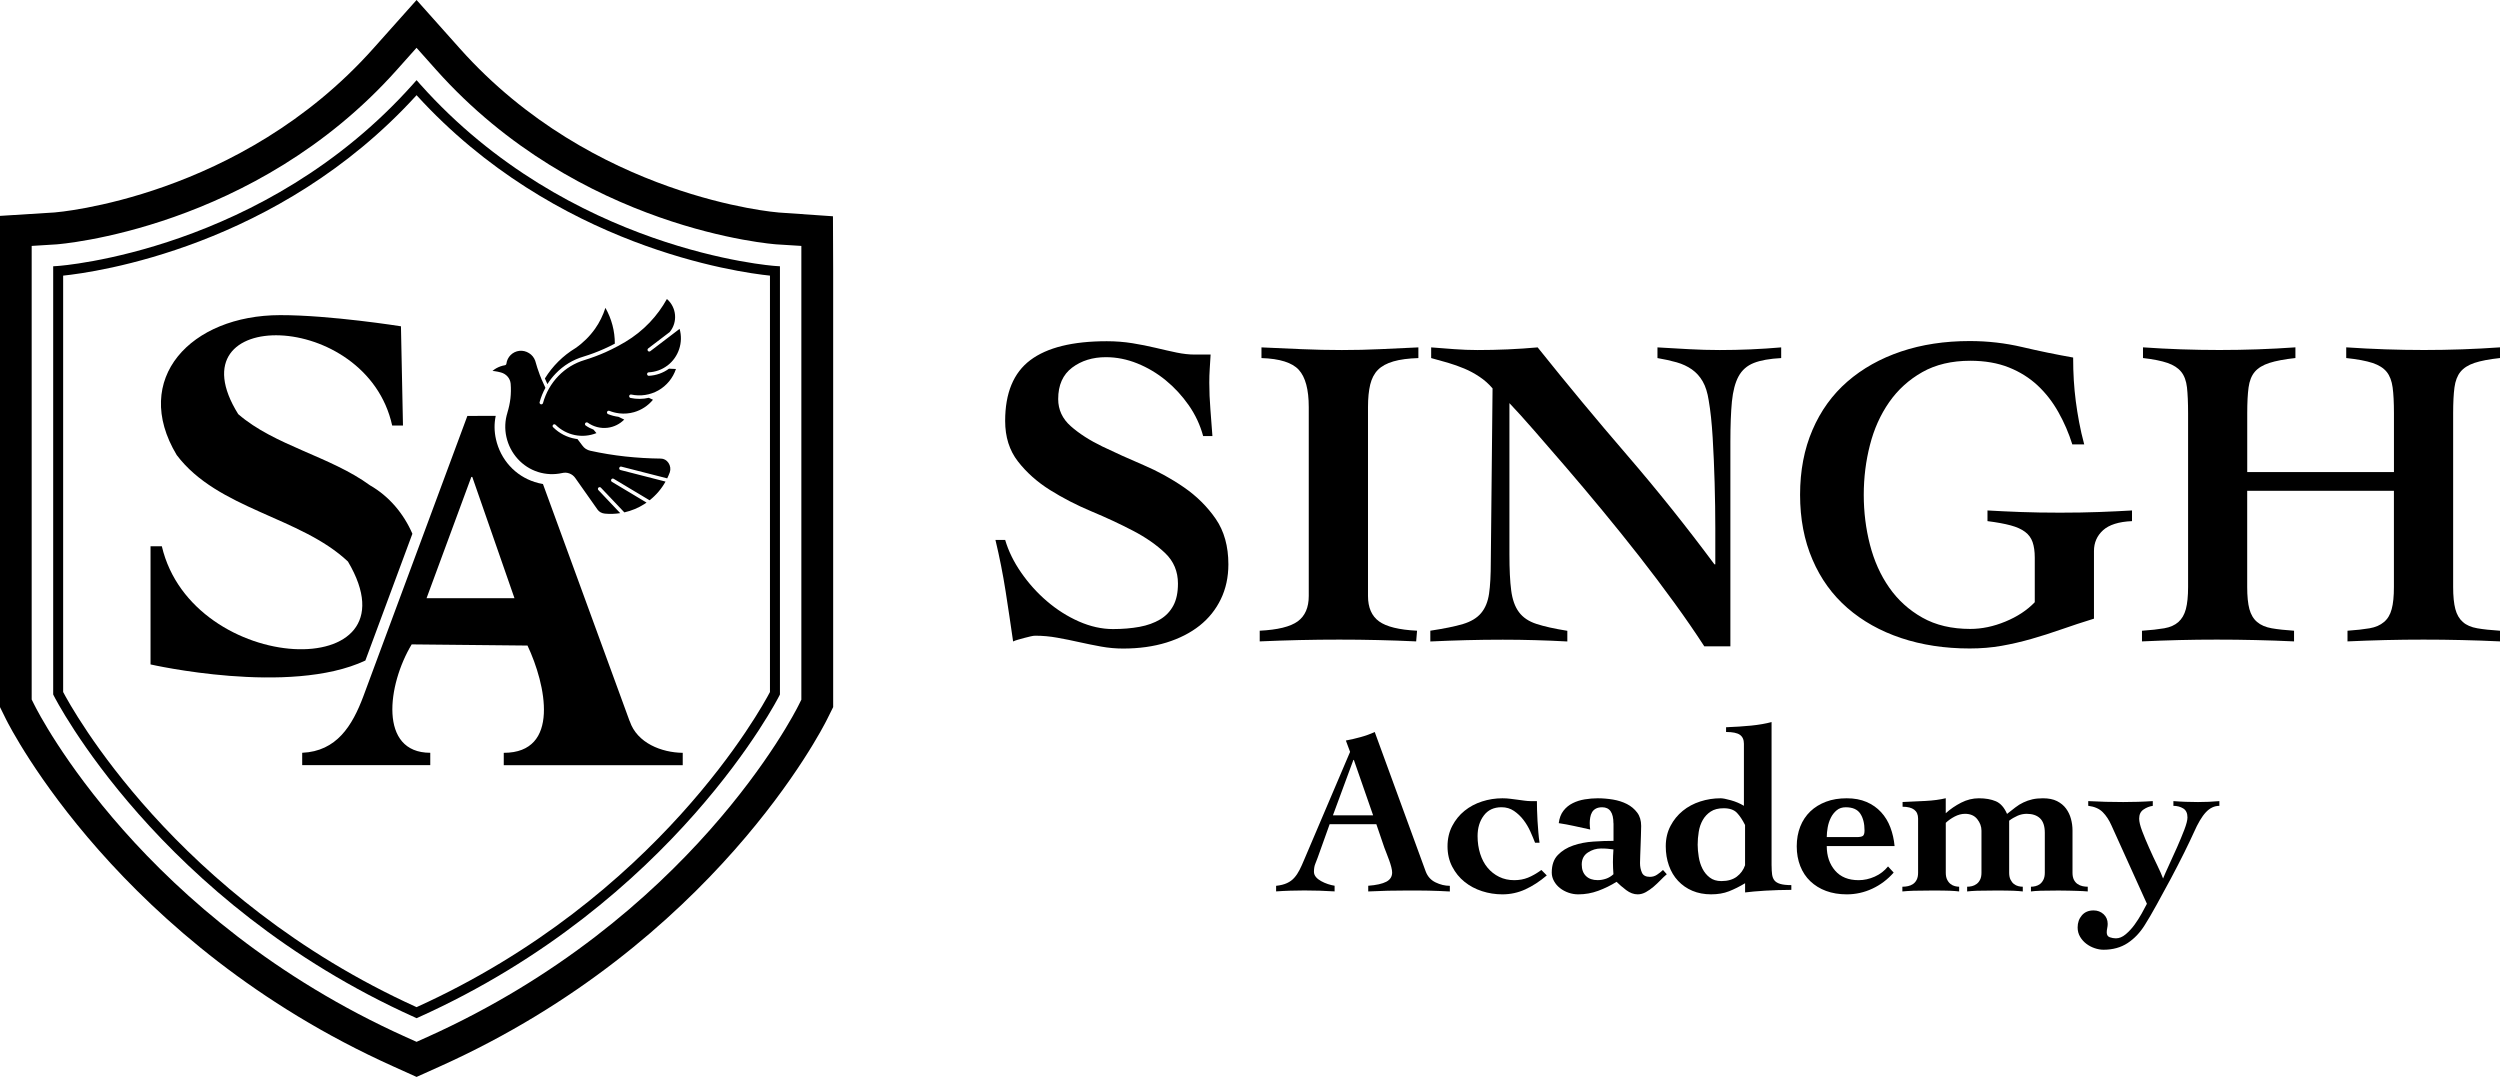<svg xmlns="http://www.w3.org/2000/svg" width="131" height="57" viewBox="0 0 131 57" fill="none"><path d="M21.83 53.353L21.724 53.304C8.314 47.27 2.867 36.552 2.814 36.445L2.787 36.389V13.953L3.031 13.937C3.139 13.93 13.836 13.159 21.634 4.419L21.828 4.201L22.021 4.419C29.817 13.159 40.517 13.93 40.625 13.937L40.869 13.953V36.389L40.842 36.445C40.789 36.552 35.342 47.272 21.934 53.306L21.828 53.355L21.83 53.353ZM3.309 36.262C3.74 37.084 9.164 47.033 21.828 52.775C34.495 47.033 39.916 37.084 40.346 36.262V14.443C38.695 14.274 29.085 12.959 21.828 4.988C14.571 12.959 4.961 14.271 3.309 14.443V36.264V36.262Z" fill="black"></path><path d="M43.647 11.333L40.809 11.136C40.713 11.129 31.077 10.37 24.096 2.542L21.828 0L19.562 2.54C12.581 10.37 2.946 11.126 2.858 11.133L0 11.312V37.052L0.322 37.703C0.56 38.178 6.278 49.43 20.587 55.871L21.828 56.431L23.072 55.871C37.38 49.43 43.099 38.178 43.334 37.703L43.658 37.052V14.201L43.647 11.333ZM41.995 36.655L41.848 36.95C41.622 37.405 36.164 48.139 22.392 54.339L21.828 54.592L21.264 54.339C7.492 48.142 2.034 37.405 1.808 36.95L1.66 36.655V12.886L2.959 12.805C3.061 12.798 13.33 12.032 20.796 3.659L21.826 2.505L22.855 3.659C30.354 12.067 40.591 12.798 40.692 12.805L41.991 12.886V36.655H41.995Z" fill="black"></path><path d="M19.391 25.433C17.321 23.917 14.375 23.346 12.482 21.7C8.938 16.014 19.212 16.183 20.55 22.297H21.116L21.01 17.098C21.01 17.098 17.3 16.508 14.677 16.513C10.007 16.517 6.856 19.842 9.26 23.845C11.416 26.697 15.736 27.07 18.233 29.425C22.065 35.905 10.08 35.438 8.48 28.624H7.888V34.816C7.888 34.816 15.172 36.481 19.145 34.612L21.609 27.969C21.158 26.924 20.395 26.007 19.391 25.433Z" fill="black"></path><path d="M32.993 37.788L28.451 25.363C28.304 25.338 28.161 25.303 28.018 25.257C27.514 25.096 27.063 24.808 26.71 24.416C26.353 24.024 26.105 23.538 25.989 23.018C25.897 22.614 25.89 22.196 25.976 21.79L24.49 21.795L21.895 28.791L19.891 34.191L19.041 36.483C18.461 38.032 17.641 39.367 15.835 39.446V40.093H22.546V39.446C19.836 39.446 20.299 35.879 21.572 33.766L27.641 33.827C28.603 35.863 29.377 39.448 26.397 39.448V40.096H35.775V39.448C34.679 39.436 33.384 38.944 32.998 37.79L32.993 37.788ZM22.351 31.347L24.697 24.992H24.748L26.959 31.347H22.351Z" fill="black"></path><path fill-rule="evenodd" clip-rule="evenodd" d="M28.55 19.828C28.592 19.928 28.638 20.027 28.684 20.127C28.811 19.925 28.958 19.74 29.124 19.568C29.524 19.152 30.024 18.848 30.577 18.685C30.941 18.574 31.3 18.439 31.648 18.284C31.839 18.198 32.03 18.107 32.217 18.007C32.219 17.35 32.048 16.703 31.724 16.131C31.599 16.521 31.418 16.891 31.183 17.225C30.902 17.622 30.554 17.966 30.155 18.242H30.151V18.244C29.501 18.639 28.953 19.182 28.553 19.83L28.55 19.828ZM28.983 22.389C28.946 22.352 28.946 22.294 28.983 22.259C29.018 22.222 29.075 22.222 29.112 22.259C29.389 22.533 29.739 22.718 30.119 22.797C30.499 22.874 30.892 22.839 31.254 22.695L31.1 22.512C30.955 22.459 30.816 22.387 30.688 22.296C30.648 22.266 30.641 22.21 30.669 22.171C30.697 22.131 30.752 22.119 30.793 22.145C31.097 22.363 31.473 22.461 31.844 22.414C32.171 22.373 32.477 22.222 32.709 21.985L32.406 21.841C32.219 21.818 32.035 21.769 31.86 21.699C31.816 21.678 31.793 21.627 31.811 21.581C31.83 21.534 31.88 21.511 31.927 21.527C32.085 21.59 32.251 21.634 32.419 21.655C32.431 21.655 32.442 21.655 32.454 21.66C32.712 21.69 32.974 21.669 33.225 21.597C33.612 21.486 33.958 21.26 34.216 20.947L33.999 20.845C33.684 20.919 33.354 20.919 33.036 20.852C32.99 20.84 32.961 20.791 32.97 20.743C32.981 20.694 33.027 20.664 33.076 20.673C33.562 20.777 34.068 20.701 34.501 20.455C34.934 20.209 35.261 19.809 35.42 19.335L35.056 19.319C34.748 19.544 34.379 19.674 33.999 19.693C33.951 19.693 33.909 19.656 33.907 19.605C33.905 19.554 33.942 19.512 33.992 19.51C34.347 19.493 34.69 19.37 34.973 19.154H34.976C35.561 18.706 35.814 17.942 35.611 17.232L35.218 17.532C35.218 17.532 35.197 17.552 35.185 17.557L34.073 18.404C34.034 18.432 33.978 18.425 33.949 18.386C33.919 18.346 33.925 18.291 33.965 18.258L35.093 17.399C35.522 16.879 35.455 16.108 34.946 15.667C34.697 16.115 34.395 16.528 34.043 16.898C33.665 17.295 33.235 17.636 32.765 17.917C32.631 17.996 32.495 18.073 32.359 18.147H32.355C32.15 18.258 31.94 18.36 31.728 18.456C31.374 18.613 31.008 18.75 30.637 18.864C30.114 19.02 29.642 19.305 29.262 19.7C28.877 20.097 28.601 20.587 28.453 21.121C28.44 21.17 28.389 21.198 28.341 21.186C28.292 21.172 28.262 21.121 28.276 21.072C28.348 20.81 28.449 20.559 28.58 20.322C28.511 20.178 28.444 20.034 28.382 19.886C28.371 19.872 28.366 19.858 28.364 19.839C28.336 19.774 28.311 19.709 28.285 19.644C28.193 19.401 28.113 19.152 28.044 18.901C27.984 18.736 27.871 18.595 27.721 18.504C27.572 18.409 27.394 18.365 27.217 18.384C26.862 18.423 26.579 18.702 26.535 19.059C26.53 19.099 26.498 19.131 26.459 19.138C26.298 19.164 26.144 19.22 26.003 19.298C25.934 19.338 25.867 19.384 25.807 19.438C25.846 19.438 25.883 19.442 25.922 19.449C26.033 19.466 26.141 19.486 26.25 19.517C26.385 19.554 26.51 19.63 26.602 19.737C26.692 19.842 26.747 19.972 26.759 20.111V20.118C26.779 20.369 26.775 20.622 26.747 20.873C26.717 21.126 26.664 21.377 26.588 21.62V21.627C26.459 22.038 26.441 22.477 26.535 22.897C26.63 23.325 26.834 23.719 27.127 24.044C27.417 24.365 27.783 24.602 28.193 24.732C28.603 24.862 29.038 24.88 29.458 24.787C29.718 24.722 29.992 24.827 30.146 25.05L31.312 26.705C31.353 26.763 31.408 26.812 31.473 26.847C31.542 26.884 31.616 26.907 31.694 26.914C31.963 26.94 32.233 26.93 32.5 26.889L31.355 25.681C31.337 25.663 31.328 25.639 31.33 25.616C31.33 25.591 31.341 25.567 31.358 25.551C31.374 25.535 31.399 25.526 31.424 25.526C31.45 25.526 31.473 25.537 31.489 25.556L32.716 26.849C33.087 26.765 33.442 26.619 33.762 26.415C33.801 26.389 33.84 26.364 33.879 26.336L32.062 25.247C32.021 25.221 32.007 25.166 32.032 25.122C32.058 25.078 32.111 25.064 32.154 25.087L34.038 26.215C34.379 25.948 34.663 25.614 34.874 25.235L32.511 24.629C32.463 24.616 32.435 24.567 32.449 24.518C32.463 24.469 32.509 24.439 32.557 24.451L34.962 25.066C35.013 24.961 35.059 24.857 35.098 24.748C35.125 24.669 35.132 24.583 35.121 24.499C35.109 24.411 35.077 24.328 35.029 24.256C34.983 24.186 34.92 24.128 34.849 24.088C34.782 24.051 34.704 24.03 34.628 24.03C34.004 24.023 33.38 23.986 32.76 23.919C32.148 23.852 31.537 23.752 30.932 23.619C30.849 23.601 30.768 23.568 30.697 23.522C30.625 23.475 30.565 23.415 30.515 23.345L30.261 23.009C30.225 23.004 30.19 23 30.153 22.992C29.713 22.918 29.308 22.707 28.99 22.393L28.983 22.389Z" fill="black"></path><path d="M63.045 22.849C62.89 22.273 62.639 21.736 62.292 21.237C61.944 20.74 61.543 20.304 61.087 19.93C60.631 19.556 60.134 19.261 59.595 19.043C59.054 18.825 58.505 18.716 57.95 18.716C57.255 18.716 56.665 18.899 56.179 19.264C55.694 19.631 55.449 20.178 55.449 20.91C55.449 21.47 55.67 21.945 56.11 22.333C56.55 22.723 57.103 23.076 57.766 23.397C58.429 23.717 59.143 24.038 59.908 24.365C60.673 24.692 61.386 25.085 62.05 25.544C62.713 26.004 63.266 26.552 63.706 27.191C64.145 27.829 64.367 28.623 64.367 29.573C64.367 30.241 64.235 30.85 63.973 31.393C63.71 31.939 63.34 32.401 62.861 32.782C62.381 33.162 61.803 33.457 61.124 33.669C60.445 33.878 59.689 33.984 58.855 33.984C58.469 33.984 58.084 33.95 57.697 33.88C57.31 33.81 56.93 33.731 56.55 33.648C56.172 33.562 55.79 33.485 55.403 33.416C55.016 33.346 54.632 33.311 54.245 33.311C54.183 33.311 54.102 33.323 54.003 33.346C53.902 33.369 53.794 33.397 53.678 33.427C53.563 33.457 53.45 33.49 53.342 33.52C53.234 33.55 53.149 33.583 53.087 33.613C52.962 32.742 52.831 31.862 52.693 30.975C52.554 30.088 52.377 29.194 52.161 28.291H52.67C52.84 28.867 53.116 29.436 53.503 29.995C53.89 30.555 54.339 31.059 54.858 31.502C55.376 31.946 55.935 32.301 56.536 32.566C57.138 32.83 57.732 32.963 58.319 32.963C58.828 32.963 59.291 32.923 59.708 32.847C60.124 32.77 60.484 32.64 60.785 32.461C61.087 32.282 61.317 32.041 61.481 31.737C61.645 31.433 61.725 31.047 61.725 30.581C61.725 29.942 61.502 29.41 61.053 28.981C60.603 28.553 60.046 28.163 59.374 27.813C58.701 27.462 57.976 27.123 57.197 26.798C56.417 26.471 55.691 26.097 55.021 25.677C54.351 25.256 53.789 24.757 53.342 24.181C52.893 23.606 52.67 22.897 52.67 22.057C52.67 20.594 53.109 19.533 53.989 18.871C54.869 18.21 56.205 17.88 57.994 17.88C58.457 17.88 58.906 17.915 59.337 17.984C59.767 18.054 60.177 18.135 60.564 18.228C60.951 18.321 61.313 18.402 61.654 18.474C61.992 18.544 62.31 18.579 62.602 18.579H63.436C63.42 18.843 63.406 19.092 63.39 19.326C63.374 19.561 63.367 19.802 63.367 20.051C63.367 20.504 63.386 20.97 63.425 21.451C63.464 21.934 63.498 22.401 63.531 22.851H63.045V22.849Z" fill="black"></path><path d="M66.101 18.203C66.81 18.233 67.513 18.266 68.208 18.296C68.904 18.326 69.606 18.342 70.315 18.342C71.025 18.342 71.663 18.326 72.319 18.296C72.975 18.266 73.643 18.233 74.323 18.203V18.763C73.798 18.779 73.362 18.837 73.015 18.937C72.667 19.039 72.397 19.185 72.204 19.38C72.01 19.575 71.877 19.833 71.799 20.151C71.723 20.469 71.683 20.864 71.683 21.331V31.229C71.683 31.837 71.877 32.281 72.261 32.559C72.646 32.84 73.312 33.003 74.254 33.049L74.207 33.609C73.528 33.579 72.856 33.553 72.192 33.539C71.529 33.523 70.857 33.516 70.177 33.516C69.498 33.516 68.786 33.523 68.093 33.539C67.397 33.555 66.704 33.579 66.009 33.609V33.049C66.951 33.003 67.614 32.84 68.001 32.559C68.385 32.278 68.579 31.835 68.579 31.229V21.331C68.579 20.413 68.406 19.763 68.058 19.38C67.711 19 67.059 18.793 66.101 18.763V18.203Z" fill="black"></path><path d="M74.947 33.049C75.672 32.94 76.243 32.824 76.66 32.699C77.077 32.573 77.395 32.383 77.609 32.127C77.826 31.87 77.964 31.533 78.026 31.113C78.088 30.692 78.118 30.133 78.118 29.432L78.21 20.351C78.01 20.116 77.782 19.914 77.528 19.745C77.275 19.575 77.008 19.429 76.729 19.313C76.451 19.197 76.165 19.095 75.873 19.009C75.578 18.923 75.285 18.842 74.993 18.763V18.203C75.394 18.233 75.799 18.266 76.209 18.296C76.619 18.326 77.024 18.342 77.425 18.342C78.489 18.342 79.539 18.296 80.573 18.203C82.116 20.133 83.68 22.016 85.262 23.852C86.844 25.689 88.369 27.595 89.836 29.571H89.882V27.681C89.882 26.919 89.87 26.128 89.847 25.31C89.824 24.493 89.79 23.699 89.744 22.93C89.698 22.16 89.629 21.509 89.536 20.98C89.474 20.576 89.371 20.244 89.223 19.989C89.076 19.731 88.887 19.522 88.657 19.359C88.426 19.197 88.159 19.072 87.858 18.986C87.556 18.9 87.219 18.825 86.851 18.763V18.203C87.39 18.233 87.936 18.266 88.484 18.296C89.032 18.326 89.576 18.342 90.117 18.342C91.197 18.342 92.27 18.296 93.334 18.203V18.763C92.733 18.795 92.254 18.879 91.899 19.02C91.545 19.16 91.278 19.394 91.1 19.722C90.923 20.049 90.808 20.488 90.752 21.041C90.699 21.593 90.672 22.297 90.672 23.153V33.869H89.306C88.843 33.154 88.318 32.39 87.731 31.582C87.144 30.774 86.531 29.959 85.891 29.142C85.251 28.324 84.601 27.518 83.945 26.724C83.288 25.93 82.66 25.183 82.058 24.484C81.455 23.783 80.9 23.142 80.391 22.559C79.882 21.976 79.449 21.495 79.094 21.124V29.039C79.094 29.833 79.124 30.467 79.187 30.941C79.249 31.415 79.382 31.793 79.592 32.074C79.799 32.355 80.106 32.562 80.506 32.692C80.907 32.824 81.448 32.945 82.128 33.054V33.613C81.556 33.583 80.992 33.558 80.437 33.544C79.882 33.528 79.318 33.52 78.747 33.52C78.097 33.52 77.466 33.528 76.847 33.544C76.23 33.56 75.596 33.583 74.949 33.613V33.054L74.947 33.049Z" fill="black"></path><path d="M108.591 23.293C108.407 22.701 108.163 22.136 107.861 21.6C107.562 21.064 107.198 20.597 106.774 20.2C106.348 19.803 105.849 19.487 105.268 19.255C104.688 19.023 104.013 18.904 103.241 18.904C102.27 18.904 101.431 19.102 100.729 19.499C100.026 19.896 99.448 20.421 98.992 21.075C98.536 21.73 98.2 22.475 97.986 23.316C97.769 24.156 97.661 25.027 97.661 25.93C97.661 26.834 97.769 27.704 97.986 28.545C98.203 29.385 98.536 30.133 98.992 30.785C99.448 31.44 100.026 31.965 100.729 32.362C101.431 32.759 102.27 32.956 103.241 32.956C103.845 32.956 104.457 32.829 105.082 32.571C105.706 32.313 106.219 31.977 106.622 31.556V29.223C106.622 28.895 106.583 28.624 106.507 28.405C106.431 28.187 106.3 28.008 106.113 27.869C105.929 27.73 105.678 27.616 105.36 27.53C105.042 27.444 104.639 27.37 104.144 27.307V26.748C104.669 26.778 105.245 26.806 105.869 26.829C106.493 26.852 107.184 26.864 107.942 26.864C108.7 26.864 109.37 26.852 110.003 26.829C110.636 26.806 111.208 26.778 111.717 26.748V27.307C111.021 27.337 110.517 27.498 110.199 27.785C109.883 28.073 109.724 28.436 109.724 28.87V32.418C109.121 32.603 108.555 32.791 108.023 32.977C107.491 33.163 106.965 33.332 106.447 33.479C105.929 33.627 105.409 33.748 104.884 33.841C104.358 33.934 103.803 33.98 103.216 33.98C101.903 33.98 100.704 33.797 99.614 33.432C98.527 33.068 97.588 32.541 96.802 31.856C96.015 31.171 95.404 30.328 94.974 29.323C94.541 28.32 94.324 27.186 94.324 25.926C94.324 24.665 94.541 23.532 94.974 22.529C95.404 21.526 96.015 20.681 96.802 19.996C97.59 19.311 98.527 18.786 99.614 18.419C100.704 18.052 101.903 17.871 103.216 17.871C104.158 17.871 105.075 17.976 105.971 18.187C106.864 18.398 107.753 18.579 108.633 18.735C108.633 19.155 108.644 19.552 108.667 19.926C108.69 20.3 108.725 20.664 108.771 21.022C108.817 21.379 108.877 21.746 108.946 22.12C109.015 22.494 109.105 22.884 109.213 23.288H108.589L108.591 23.293Z" fill="black"></path><path d="M112.249 33.05C112.712 33.019 113.099 32.975 113.407 32.922C113.716 32.868 113.962 32.759 114.147 32.594C114.331 32.43 114.462 32.207 114.54 31.916C114.616 31.629 114.656 31.243 114.656 30.76V21.656C114.656 21.096 114.635 20.644 114.598 20.302C114.559 19.961 114.46 19.687 114.296 19.485C114.135 19.283 113.896 19.128 113.578 19.018C113.262 18.909 112.834 18.823 112.293 18.761V18.201C113.619 18.294 114.955 18.34 116.298 18.34C117.64 18.34 118.969 18.294 120.28 18.201V18.761C119.708 18.823 119.252 18.909 118.914 19.018C118.575 19.128 118.32 19.283 118.149 19.485C117.979 19.687 117.871 19.961 117.825 20.302C117.778 20.646 117.755 21.096 117.755 21.656V24.737H125.443V21.656C125.443 21.096 125.42 20.644 125.374 20.302C125.328 19.961 125.224 19.687 125.061 19.485C124.897 19.283 124.651 19.128 124.319 19.018C123.987 18.909 123.527 18.823 122.942 18.761V18.201C124.314 18.294 125.676 18.34 127.018 18.34C128.361 18.34 129.687 18.294 131 18.201V18.761C130.429 18.823 129.982 18.909 129.657 19.018C129.333 19.128 129.091 19.283 128.927 19.485C128.764 19.687 128.66 19.961 128.614 20.302C128.568 20.646 128.545 21.096 128.545 21.656V30.76C128.545 31.243 128.584 31.629 128.66 31.916C128.736 32.204 128.868 32.43 129.054 32.594C129.241 32.759 129.489 32.866 129.807 32.922C130.123 32.978 130.521 33.019 131 33.05V33.609C130.337 33.579 129.669 33.553 128.996 33.539C128.324 33.523 127.656 33.516 126.993 33.516C126.33 33.516 125.664 33.523 125.001 33.539C124.337 33.556 123.672 33.579 123.009 33.609V33.05C123.472 33.019 123.858 32.975 124.167 32.922C124.476 32.868 124.727 32.759 124.92 32.594C125.114 32.432 125.249 32.207 125.325 31.916C125.404 31.629 125.441 31.243 125.441 30.76V25.717H117.753V30.76C117.753 31.243 117.792 31.629 117.868 31.916C117.947 32.204 118.08 32.43 118.274 32.594C118.467 32.757 118.72 32.866 119.038 32.922C119.354 32.978 119.745 33.019 120.208 33.05V33.609C119.529 33.579 118.854 33.553 118.182 33.539C117.509 33.523 116.834 33.516 116.155 33.516C115.475 33.516 114.854 33.523 114.197 33.539C113.541 33.556 112.889 33.579 112.24 33.609V33.05H112.249Z" fill="black"></path><path d="M66.87 46.417C67.1 46.391 67.289 46.345 67.441 46.273C67.593 46.203 67.72 46.11 67.821 45.994C67.925 45.878 68.015 45.743 68.093 45.59C68.171 45.437 68.252 45.26 68.333 45.063L70.744 39.398L70.523 38.803C70.785 38.755 71.043 38.694 71.297 38.624C71.552 38.555 71.796 38.467 72.036 38.357L74.705 45.66C74.804 45.924 74.975 46.117 75.221 46.236C75.467 46.356 75.716 46.417 75.972 46.417V46.714C75.815 46.705 75.64 46.698 75.444 46.688C75.246 46.679 75.05 46.674 74.855 46.67C74.657 46.665 74.461 46.663 74.265 46.663H73.749C73.406 46.663 73.063 46.667 72.722 46.674C72.381 46.684 72.038 46.695 71.695 46.712V46.414C72.121 46.382 72.437 46.31 72.642 46.203C72.847 46.096 72.948 45.934 72.948 45.72C72.948 45.646 72.934 45.551 72.904 45.434C72.874 45.318 72.837 45.2 72.794 45.082L72.658 44.722C72.612 44.601 72.573 44.501 72.54 44.417L72.121 43.189H69.673L69.047 44.938C69.005 45.054 68.961 45.165 68.918 45.272C68.874 45.379 68.851 45.516 68.851 45.681C68.851 45.78 68.885 45.871 68.954 45.955C69.023 46.038 69.116 46.11 69.226 46.17C69.337 46.233 69.457 46.284 69.583 46.326C69.71 46.368 69.827 46.396 69.933 46.412V46.709C69.671 46.693 69.406 46.681 69.139 46.672C68.871 46.663 68.609 46.66 68.347 46.66C68.1 46.66 67.854 46.665 67.607 46.672C67.361 46.679 67.114 46.693 66.868 46.709V46.412L66.87 46.417ZM71.951 42.722L70.942 39.82H70.917L69.846 42.722H71.948H71.951Z" fill="black"></path><path d="M81.05 45.873C80.682 46.186 80.306 46.43 79.926 46.604C79.544 46.778 79.145 46.864 78.726 46.864C78.358 46.864 78.001 46.808 77.658 46.697C77.312 46.585 77.008 46.423 76.741 46.207C76.474 45.993 76.26 45.728 76.096 45.413C75.933 45.099 75.85 44.744 75.85 44.347C75.85 43.95 75.933 43.595 76.096 43.281C76.26 42.968 76.474 42.703 76.741 42.487C77.008 42.271 77.312 42.109 77.658 41.997C78.001 41.886 78.358 41.83 78.726 41.83C78.874 41.83 79.012 41.839 79.139 41.856C79.265 41.872 79.392 41.888 79.514 41.904C79.636 41.921 79.758 41.937 79.876 41.953C79.993 41.969 80.11 41.979 80.226 41.979H80.534C80.534 42.104 80.534 42.255 80.541 42.438C80.546 42.62 80.553 42.812 80.566 43.014C80.578 43.216 80.594 43.418 80.61 43.616C80.626 43.813 80.647 43.996 80.672 44.161H80.438C80.371 43.987 80.29 43.792 80.191 43.572C80.092 43.353 79.972 43.149 79.829 42.963C79.687 42.777 79.519 42.62 79.332 42.492C79.143 42.364 78.927 42.299 78.68 42.299C78.277 42.299 77.969 42.443 77.752 42.733C77.533 43.023 77.425 43.383 77.425 43.813C77.425 44.143 77.471 44.452 77.561 44.737C77.651 45.023 77.78 45.267 77.948 45.468C78.116 45.67 78.319 45.831 78.556 45.947C78.793 46.063 79.056 46.121 79.344 46.121C79.606 46.121 79.846 46.077 80.062 45.991C80.279 45.905 80.516 45.77 80.769 45.587L81.052 45.873H81.05Z" fill="black"></path><path d="M84.544 43.144C84.544 42.582 84.348 42.301 83.954 42.301C83.814 42.301 83.701 42.327 83.615 42.376C83.53 42.425 83.463 42.489 83.42 42.568C83.374 42.647 83.344 42.736 83.328 42.835C83.311 42.935 83.302 43.031 83.302 43.121C83.302 43.205 83.302 43.272 83.309 43.325C83.314 43.379 83.318 43.428 83.328 43.467C83.024 43.402 82.743 43.339 82.478 43.281C82.215 43.223 81.95 43.174 81.679 43.133C81.711 42.868 81.794 42.652 81.925 42.483C82.056 42.313 82.218 42.181 82.411 42.086C82.602 41.99 82.814 41.923 83.044 41.886C83.275 41.849 83.498 41.83 83.722 41.83C83.984 41.83 84.251 41.853 84.521 41.897C84.792 41.944 85.034 42.02 85.253 42.132C85.469 42.243 85.647 42.392 85.787 42.578C85.928 42.764 85.997 42.998 85.997 43.279C85.997 43.428 85.992 43.592 85.985 43.776C85.976 43.957 85.972 44.138 85.967 44.315C85.962 44.493 85.958 44.663 85.948 44.823C85.939 44.986 85.937 45.118 85.937 45.227C85.937 45.408 85.969 45.575 86.036 45.724C86.1 45.873 86.241 45.947 86.453 45.947C86.593 45.947 86.718 45.91 86.828 45.835C86.939 45.761 87.045 45.68 87.141 45.587L87.34 45.81C87.24 45.893 87.132 45.995 87.013 46.119C86.893 46.242 86.771 46.358 86.644 46.467C86.517 46.576 86.384 46.666 86.246 46.745C86.105 46.824 85.962 46.864 85.815 46.864C85.61 46.864 85.41 46.79 85.212 46.641C85.016 46.492 84.848 46.348 84.707 46.207C84.403 46.397 84.083 46.555 83.747 46.678C83.41 46.803 83.063 46.864 82.701 46.864C82.528 46.864 82.358 46.836 82.192 46.778C82.024 46.72 81.874 46.639 81.743 46.536C81.612 46.434 81.508 46.311 81.43 46.17C81.352 46.03 81.312 45.879 81.312 45.724C81.312 45.327 81.418 45.02 81.633 44.8C81.844 44.581 82.114 44.414 82.439 44.303C82.763 44.191 83.114 44.124 83.491 44.099C83.867 44.073 84.221 44.061 84.548 44.061V43.144H84.544ZM82.883 45.301C82.883 45.557 82.957 45.759 83.104 45.903C83.252 46.047 83.457 46.119 83.719 46.119C83.867 46.119 84.012 46.093 84.157 46.044C84.299 45.995 84.428 45.917 84.544 45.81C84.534 45.694 84.53 45.587 84.525 45.487C84.521 45.387 84.518 45.285 84.518 45.178C84.518 45.062 84.518 44.951 84.525 44.844C84.53 44.737 84.534 44.626 84.544 44.51C84.428 44.493 84.32 44.482 84.219 44.472C84.118 44.463 84.007 44.461 83.892 44.461C83.645 44.461 83.418 44.53 83.203 44.672C82.989 44.814 82.883 45.023 82.883 45.304V45.301Z" fill="black"></path><path d="M92.832 45.363C92.832 45.538 92.841 45.688 92.857 45.816C92.874 45.944 92.915 46.051 92.979 46.132C93.046 46.216 93.147 46.276 93.288 46.318C93.428 46.359 93.62 46.38 93.866 46.38V46.629C93.645 46.629 93.415 46.633 93.177 46.641C92.94 46.65 92.712 46.659 92.496 46.671C92.279 46.682 92.079 46.699 91.899 46.715C91.717 46.731 91.568 46.747 91.443 46.764V46.281C91.155 46.455 90.877 46.594 90.6 46.703C90.324 46.812 90.013 46.863 89.659 46.863C89.304 46.863 88.972 46.801 88.682 46.678C88.389 46.555 88.141 46.38 87.931 46.157C87.722 45.935 87.563 45.668 87.452 45.356C87.342 45.045 87.286 44.709 87.286 44.346C87.286 43.949 87.369 43.594 87.533 43.281C87.696 42.967 87.913 42.703 88.178 42.487C88.442 42.271 88.749 42.108 89.094 41.997C89.44 41.885 89.794 41.83 90.165 41.83C90.271 41.83 90.448 41.864 90.699 41.934C90.951 42.004 91.176 42.101 91.381 42.224V38.976C91.381 38.76 91.312 38.605 91.172 38.505C91.031 38.405 90.789 38.356 90.446 38.356V38.108C90.914 38.091 91.351 38.061 91.761 38.022C92.171 37.98 92.528 37.917 92.83 37.836V45.361L92.832 45.363ZM91.441 43.232C91.31 42.967 91.169 42.754 91.017 42.593C90.865 42.433 90.633 42.352 90.322 42.352C90.043 42.352 89.815 42.41 89.64 42.526C89.465 42.642 89.325 42.791 89.223 42.972C89.12 43.153 89.05 43.36 89.014 43.585C88.977 43.81 88.958 44.038 88.958 44.261C88.958 44.458 88.977 44.672 89.014 44.899C89.05 45.127 89.115 45.333 89.209 45.519C89.304 45.705 89.43 45.86 89.592 45.983C89.751 46.106 89.953 46.169 90.2 46.169C90.536 46.169 90.805 46.09 91.01 45.935C91.215 45.779 91.358 45.579 91.441 45.34V43.232Z" fill="black"></path><path d="M95.722 44.335C95.722 44.855 95.868 45.283 96.158 45.619C96.448 45.956 96.86 46.121 97.394 46.121C97.68 46.121 97.961 46.058 98.237 45.935C98.514 45.812 98.744 45.633 98.933 45.401L99.228 45.724C98.907 46.088 98.534 46.369 98.108 46.567C97.682 46.766 97.236 46.864 96.768 46.864C96.367 46.864 96.006 46.803 95.686 46.685C95.365 46.567 95.091 46.395 94.861 46.177C94.631 45.958 94.456 45.694 94.334 45.383C94.212 45.071 94.149 44.728 94.149 44.347C94.149 43.966 94.212 43.623 94.334 43.311C94.456 43 94.633 42.738 94.861 42.517C95.091 42.299 95.365 42.13 95.686 42.009C96.006 41.888 96.367 41.83 96.768 41.83C97.169 41.83 97.507 41.895 97.807 42.023C98.106 42.151 98.359 42.329 98.569 42.557C98.778 42.784 98.94 43.051 99.055 43.355C99.17 43.662 99.244 43.987 99.276 44.335H95.722ZM97.284 43.864C97.447 43.864 97.558 43.843 97.615 43.801C97.673 43.76 97.701 43.664 97.701 43.516C97.701 43.151 97.627 42.859 97.48 42.636C97.332 42.413 97.079 42.301 96.717 42.301C96.528 42.301 96.372 42.352 96.245 42.457C96.118 42.562 96.015 42.691 95.937 42.847C95.858 43.005 95.803 43.174 95.771 43.355C95.739 43.537 95.722 43.706 95.722 43.864H97.284Z" fill="black"></path><path d="M101.959 42.612C102.196 42.396 102.466 42.213 102.765 42.059C103.064 41.906 103.373 41.83 103.693 41.83C104.039 41.83 104.333 41.881 104.58 41.985C104.826 42.09 105.022 42.31 105.169 42.649C105.326 42.526 105.471 42.412 105.605 42.308C105.738 42.203 105.881 42.117 106.028 42.048C106.176 41.978 106.332 41.922 106.496 41.885C106.659 41.848 106.844 41.83 107.049 41.83C107.343 41.83 107.59 41.878 107.788 41.978C107.984 42.078 108.143 42.208 108.26 42.368C108.377 42.528 108.465 42.709 108.518 42.907C108.571 43.104 108.599 43.304 108.599 43.501V45.733C108.599 45.881 108.624 46.004 108.672 46.099C108.721 46.195 108.785 46.269 108.863 46.322C108.942 46.376 109.027 46.413 109.121 46.434C109.216 46.455 109.308 46.464 109.398 46.464V46.712C109.315 46.703 109.23 46.698 109.14 46.694C109.05 46.689 108.944 46.684 108.827 46.682C108.709 46.68 108.569 46.673 108.414 46.671C108.258 46.666 108.073 46.664 107.862 46.664C107.459 46.664 107.148 46.668 106.927 46.675C106.705 46.682 106.537 46.696 106.422 46.712V46.464C106.496 46.464 106.577 46.455 106.662 46.434C106.747 46.413 106.825 46.376 106.897 46.322C106.966 46.269 107.026 46.195 107.074 46.099C107.122 46.004 107.148 45.883 107.148 45.733V43.636C107.148 43.288 107.062 43.037 106.897 42.879C106.729 42.721 106.496 42.644 106.201 42.644C106.038 42.644 105.876 42.677 105.722 42.744C105.568 42.812 105.418 42.898 105.28 43.004V45.733C105.28 45.881 105.305 46.004 105.354 46.099C105.402 46.195 105.462 46.269 105.531 46.322C105.6 46.376 105.676 46.413 105.759 46.434C105.842 46.455 105.92 46.464 105.994 46.464V46.712C105.869 46.696 105.704 46.684 105.496 46.675C105.289 46.666 104.969 46.664 104.543 46.664C104.142 46.664 103.827 46.668 103.601 46.675C103.375 46.684 103.203 46.696 103.078 46.712V46.464C103.161 46.464 103.244 46.455 103.332 46.434C103.417 46.413 103.497 46.376 103.571 46.322C103.645 46.269 103.707 46.195 103.755 46.099C103.804 46.004 103.829 45.883 103.829 45.733V43.524C103.829 43.309 103.755 43.109 103.608 42.923C103.461 42.737 103.246 42.644 102.968 42.644C102.788 42.644 102.606 42.693 102.426 42.786C102.247 42.881 102.09 42.99 101.959 43.116V45.733C101.959 45.881 101.984 46.004 102.033 46.099C102.081 46.195 102.141 46.269 102.21 46.322C102.279 46.376 102.355 46.413 102.438 46.434C102.521 46.455 102.595 46.464 102.659 46.464V46.712C102.544 46.696 102.383 46.684 102.173 46.675C101.964 46.666 101.646 46.664 101.22 46.664C100.819 46.664 100.501 46.668 100.273 46.675C100.045 46.682 99.847 46.696 99.684 46.712V46.464C99.783 46.464 99.882 46.455 99.978 46.434C100.077 46.413 100.165 46.376 100.243 46.322C100.322 46.269 100.386 46.195 100.434 46.099C100.483 46.004 100.508 45.883 100.508 45.733V42.893C100.508 42.48 100.236 42.273 99.695 42.273V42.025C100.096 42.008 100.499 41.99 100.9 41.969C101.3 41.948 101.655 41.901 101.957 41.827V42.607L101.959 42.612Z" fill="black"></path><path d="M109.423 41.978C109.734 41.994 110.04 42.008 110.34 42.015C110.639 42.024 110.945 42.027 111.256 42.027C111.519 42.027 111.777 42.022 112.03 42.015C112.286 42.008 112.544 41.994 112.806 41.978V42.226C112.634 42.252 112.472 42.315 112.32 42.419C112.168 42.523 112.092 42.681 112.092 42.897C112.092 43.055 112.145 43.273 112.251 43.554C112.357 43.835 112.482 44.13 112.62 44.441C112.758 44.752 112.898 45.052 113.039 45.34C113.179 45.63 113.281 45.86 113.345 46.034C113.412 45.869 113.513 45.635 113.654 45.333C113.794 45.031 113.935 44.72 114.078 44.397C114.22 44.075 114.347 43.768 114.458 43.48C114.568 43.192 114.623 42.976 114.623 42.835C114.623 42.612 114.55 42.454 114.402 42.363C114.255 42.273 114.082 42.226 113.886 42.226V41.978C114.101 41.994 114.315 42.008 114.531 42.015C114.748 42.024 114.964 42.027 115.176 42.027C115.365 42.027 115.552 42.022 115.736 42.015C115.92 42.008 116.107 41.994 116.295 41.978V42.226C116.033 42.226 115.798 42.338 115.588 42.561C115.379 42.784 115.169 43.139 114.955 43.626C114.831 43.898 114.663 44.256 114.446 44.692C114.227 45.131 113.995 45.584 113.746 46.05C113.495 46.517 113.251 46.97 113.007 47.409C112.765 47.848 112.558 48.203 112.385 48.474C112.138 48.871 111.839 49.185 111.487 49.417C111.134 49.649 110.713 49.766 110.22 49.766C110.073 49.766 109.918 49.738 109.759 49.684C109.601 49.631 109.455 49.554 109.324 49.454C109.193 49.355 109.085 49.234 108.997 49.087C108.912 48.944 108.868 48.779 108.868 48.598C108.868 48.349 108.942 48.138 109.089 47.966C109.237 47.792 109.442 47.706 109.704 47.706C109.909 47.706 110.084 47.773 110.227 47.903C110.37 48.036 110.443 48.205 110.443 48.412C110.443 48.486 110.434 48.56 110.418 48.635C110.402 48.709 110.393 48.783 110.393 48.858C110.393 48.99 110.446 49.076 110.554 49.113C110.662 49.15 110.768 49.169 110.874 49.169C111.047 49.169 111.217 49.099 111.385 48.958C111.553 48.816 111.708 48.651 111.846 48.461C111.984 48.27 112.111 48.073 112.226 47.866C112.341 47.66 112.431 47.49 112.498 47.358L110.641 43.253C110.517 42.972 110.365 42.739 110.185 42.558C110.006 42.377 109.753 42.266 109.423 42.224V41.976V41.978Z" fill="black"></path></svg>